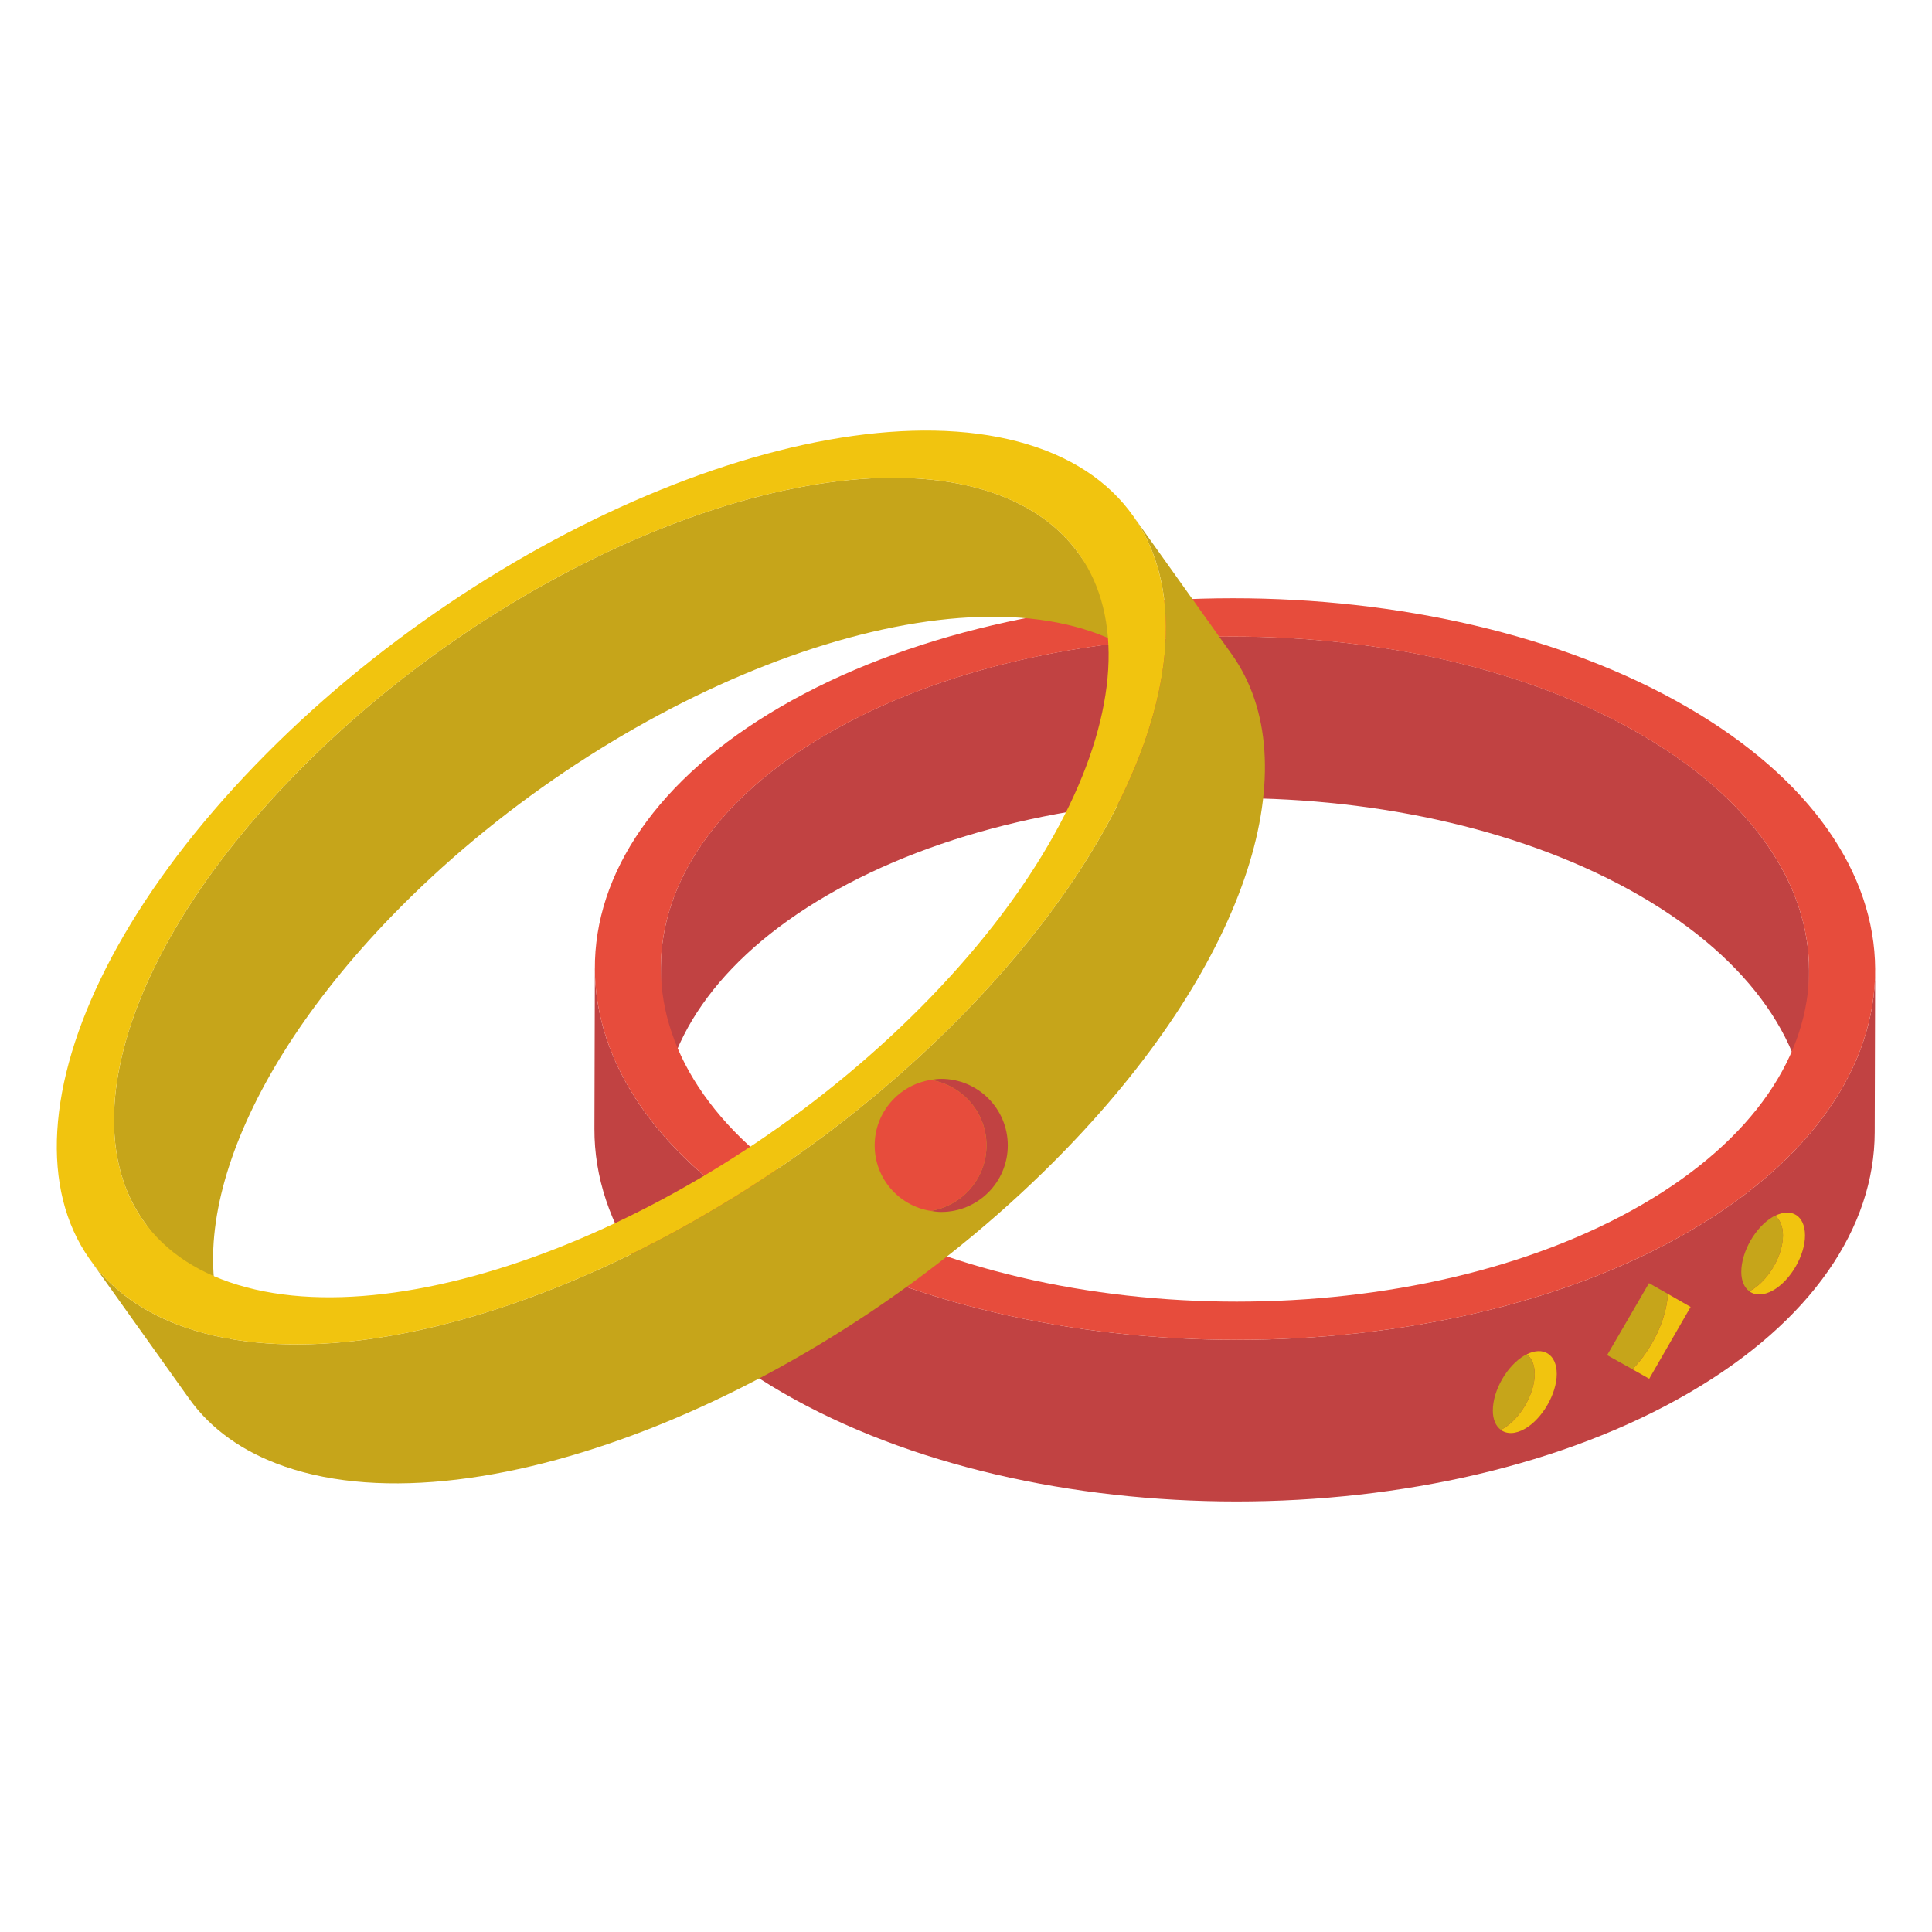 <?xml version="1.0" encoding="UTF-8" standalone="no"?><!-- icon666.com - MILLIONS OF FREE VECTOR ICONS --><svg width="1024" height="1024" id="Layer_1" enable-background="new 0 0 51 51" viewBox="0 0 51 51" xmlns="http://www.w3.org/2000/svg"><g><g><g enable-background="new"><g><path d="m47.755 25.624-.012 4.266c.006-2.263-1.484-4.53-4.467-6.253-5.932-3.425-15.553-3.425-21.443-.002-2.928 1.702-4.394 3.933-4.4 6.168l.012-4.266c.006-2.235 1.472-4.466 4.4-6.168 5.89-3.423 15.511-3.423 21.443.002 2.983 1.722 4.473 3.989 4.467 6.253z" fill="#c14242"/></g><g><path d="m49.5 25.626-.012 4.266c-.007 2.492-1.641 4.981-4.906 6.878-6.572 3.819-17.296 3.82-23.907.002-3.329-1.922-4.992-4.45-4.984-6.973l.012-4.266c-.007 2.524 1.655 5.052 4.984 6.973 6.612 3.817 17.335 3.817 23.907-.002 3.264-1.897 4.898-4.385 4.906-6.878z" fill="#c14242"/></g><g><path d="m44.52 18.656c6.612 3.817 6.643 10.031.074 13.848-6.572 3.819-17.296 3.82-23.907.002-6.615-3.819-6.65-10.031-.078-13.85 6.569-3.817 17.296-3.819 23.911-0zm-22.605 13.137c5.929 3.423 15.549 3.423 21.443-.002 5.89-3.423 5.859-8.996-.07-12.418-5.932-3.425-15.553-3.425-21.443-.002-5.894 3.425-5.862 8.998.07 12.423" fill="#e74c3c"/></g></g></g><g><g enable-background="new"><g><path d="m28.48 14.62 2.615 3.668c-.507-.711-1.261-1.263-2.268-1.61-4.647-1.6-12.945 1.774-18.498 7.516-4.352 4.501-5.75 9.143-3.919 11.712l-2.615-3.668c-1.832-2.569-.433-7.211 3.919-11.712 5.553-5.743 13.85-9.116 18.498-7.516 1.007.347 1.761.899 2.268 1.61z" fill="#c6a51a"/></g><g><path d="m29.9 13.603 2.615 3.668c2.042 2.865.484 8.042-4.367 13.059-6.196 6.408-15.448 10.167-20.628 8.384-1.123-.387-1.964-1.002-2.529-1.795l-2.615-3.668c.565.793 1.406 1.409 2.529 1.795 5.18 1.784 14.432-1.976 20.628-8.384 4.851-5.017 6.41-10.194 4.367-13.059z" fill="#c6a51a"/></g><g><path d="m27.373 11.809c5.18 1.784 4.352 8.449-1.84 14.853-6.196 6.408-15.448 10.167-20.628 8.384s-4.359-8.446 1.837-14.854c6.192-6.404 15.451-10.166 20.631-8.383zm-21.31 22.039c4.647 1.6 12.945-1.774 18.501-7.52 5.553-5.743 6.295-11.718 1.647-13.318-4.647-1.6-12.945 1.774-18.498 7.516-5.556 5.746-6.298 11.722-1.651 13.322" fill="#f1c40f"/></g></g></g><g><path d="m24.846 28.479c-.096 0-.189.013-.281.028.836.135 1.476.855 1.476 1.729 0 .874-.64 1.594-1.476 1.729.092.015.185.028.281.028.97 0 1.757-.787 1.757-1.757 0-.97-.787-1.757-1.757-1.757z" fill="#c14242"/><path d="m26.041 30.236c0-.874-.64-1.594-1.476-1.729-.836.135-1.476.855-1.476 1.729 0 .874.64 1.594 1.476 1.729.836-.135 1.476-.855 1.476-1.729z" fill="#e74c3c"/></g><g><g><path d="m40.301 35.752c.129.097.21.271.211.514.001.524-.379 1.184-.836 1.448-.021.012-.041.018-.062.029.156.117.384.121.644-.029.456-.264.837-.923.836-1.448-.001-.517-.359-.734-.793-.514z" fill="#f1c40f"/><path d="m46.857 32.095c.128.098.208.272.209.515.001.524-.374 1.181-.836 1.448-.02.011-.038.017-.057.026.155.117.382.122.639-.026.462-.267.837-.923.836-1.448-.001-.517-.353-.737-.791-.515z" fill="#f1c40f"/><g fill="#c6a51a"><path d="m40.512 36.266c-.001-.243-.082-.416-.211-.514-.016.008-.032.013-.048.022-.472.273-.848.929-.846 1.466.001.236.08.406.208.502.021-.01.041-.016.062-.029.456-.264.837-.923.836-1.448z"/><path d="m47.066 32.609c-.001-.243-.081-.417-.209-.515-.017.009-.033.013-.05.023-.467.27-.843.926-.841 1.463.001.236.08.406.208.503.019-.01.037-.015.057-.026.462-.267.837-.923.836-1.448z"/></g></g><g><path d="m44.029 34.157c-.041.68-.419 1.459-.936 1.989l.442.25 1.093-1.896z" fill="#f1c40f"/><path d="m43.529 33.872-1.105 1.901.669.372c.517-.529.895-1.308.936-1.989z" fill="#c6a51a"/></g></g></g></svg>